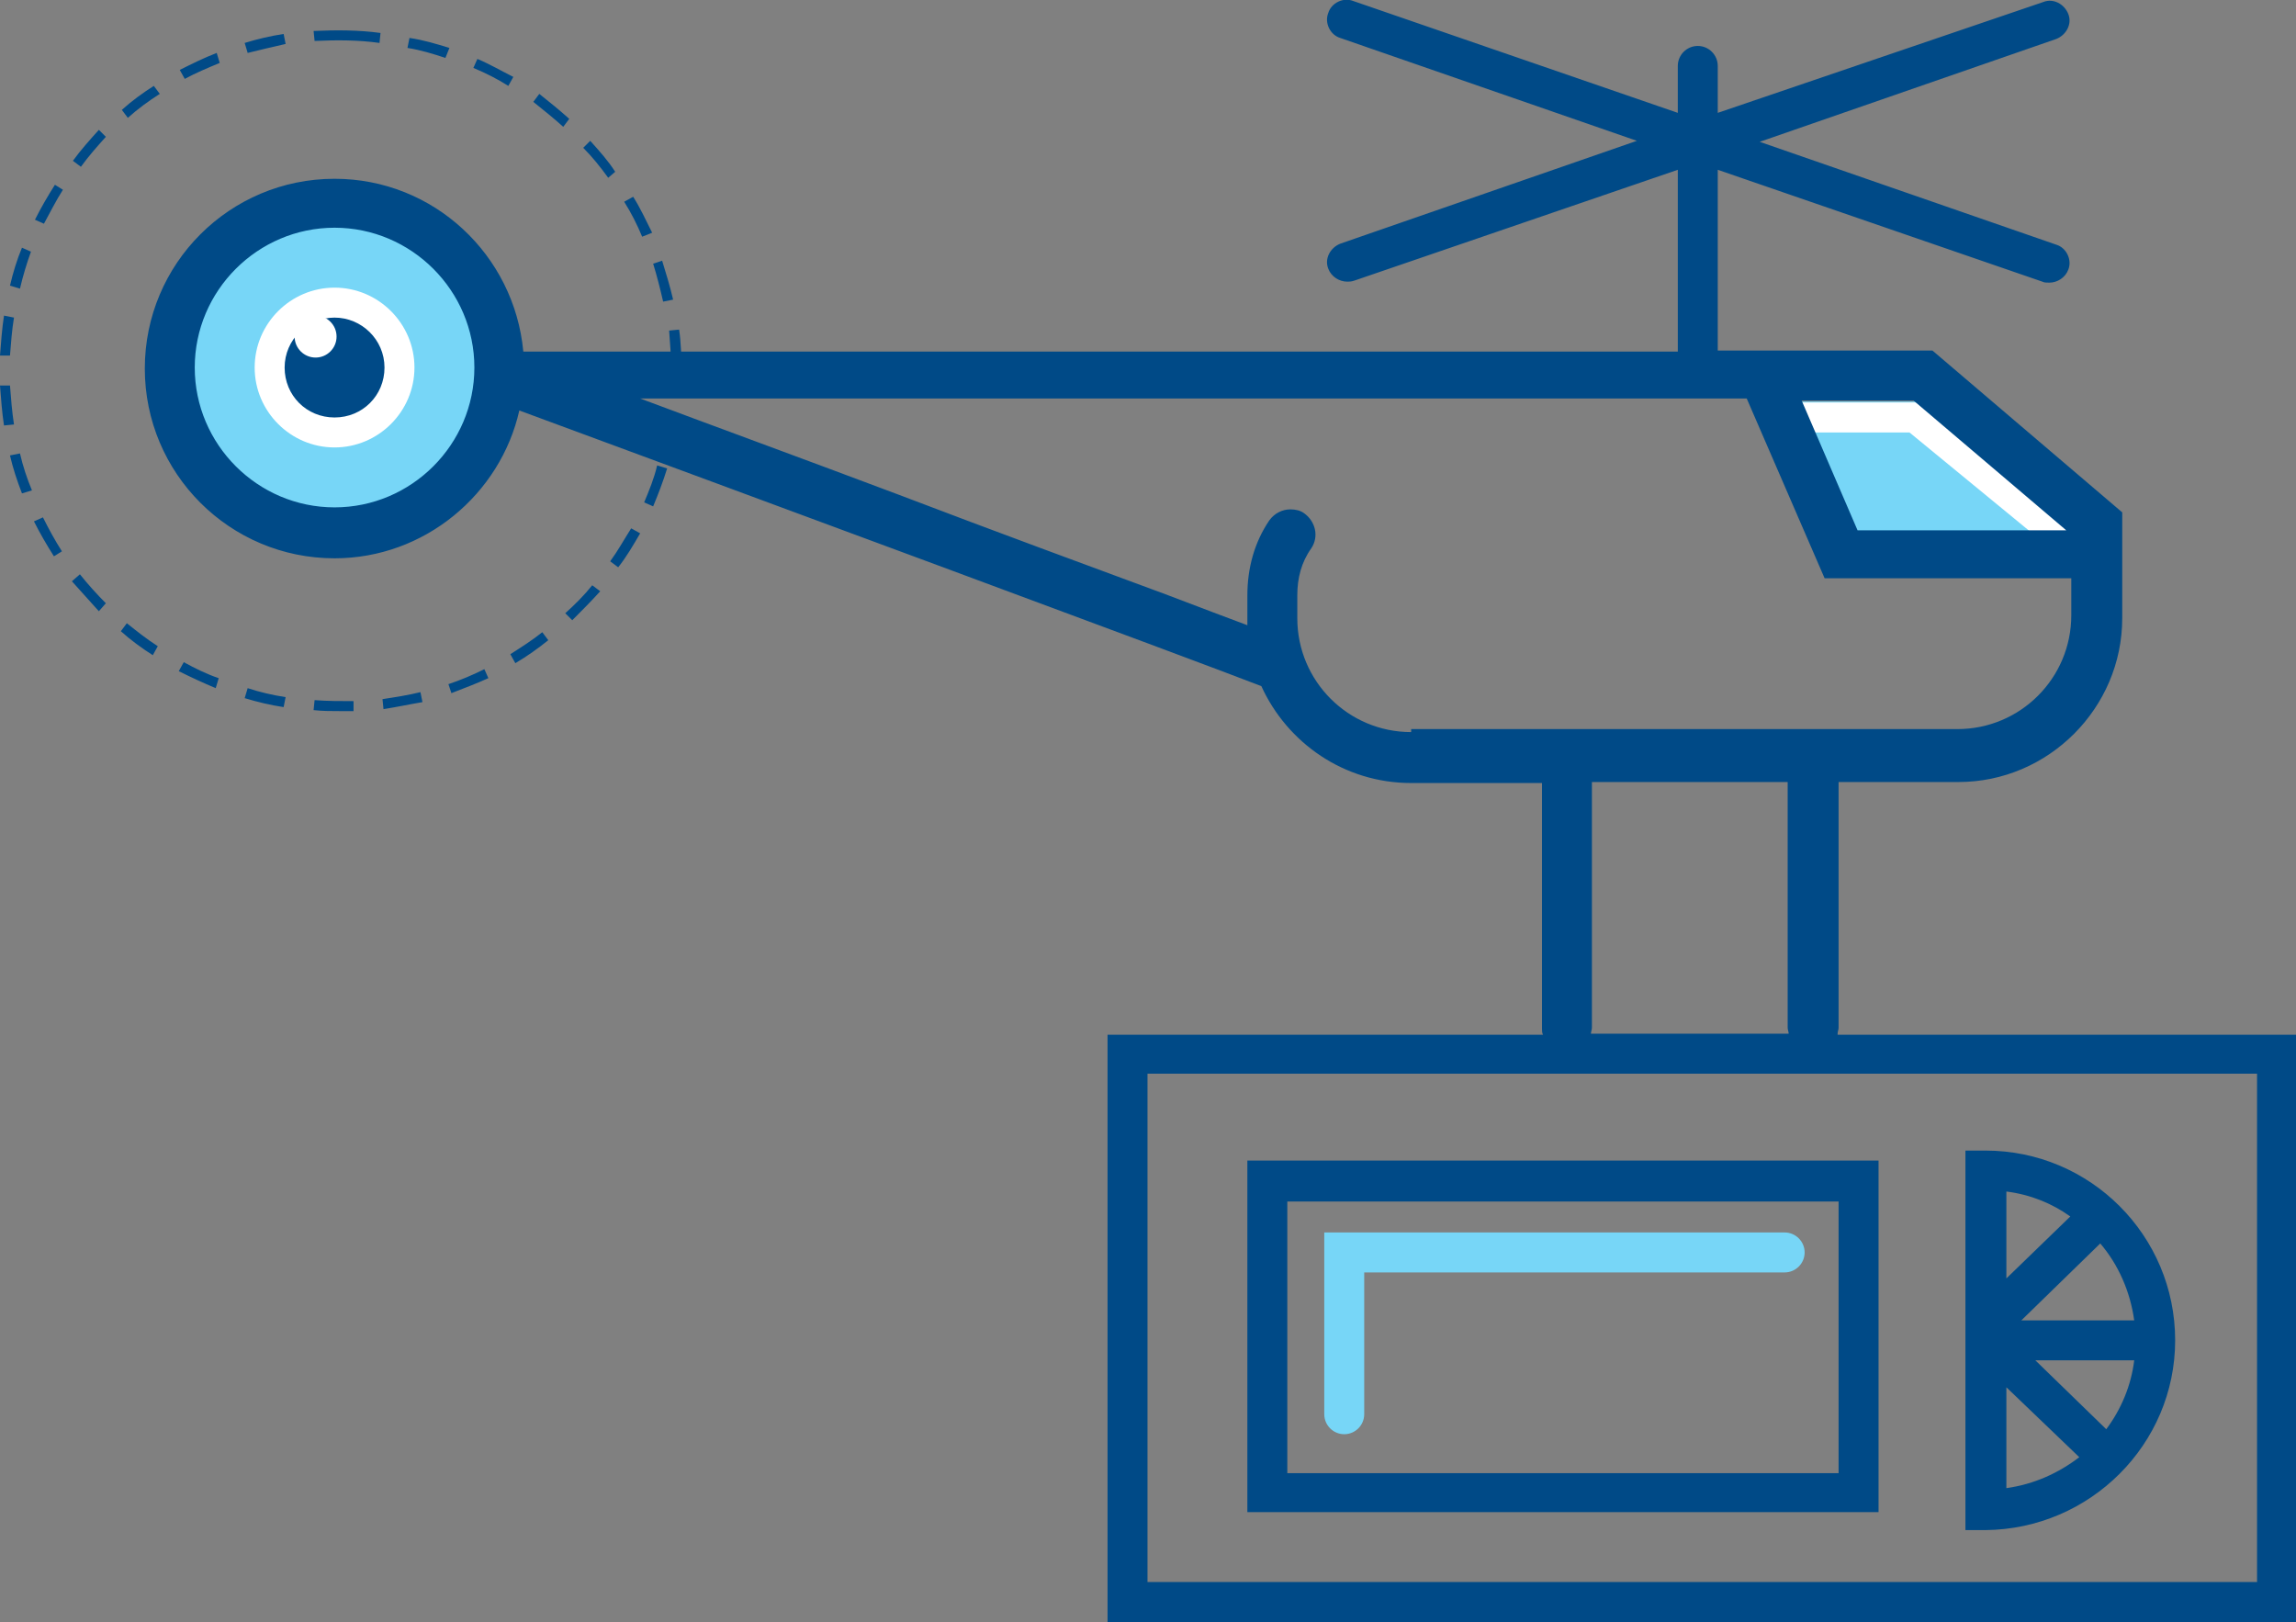<?xml version="1.0" encoding="utf-8"?>
<!-- Generator: Adobe Illustrator 22.0.1, SVG Export Plug-In . SVG Version: 6.00 Build 0)  -->
<svg version="1.1" id="Layer_1" xmlns="http://www.w3.org/2000/svg" xmlns:xlink="http://www.w3.org/1999/xlink" x="0px" y="0px"
	 viewBox="0 0 229.9 162.4" style="enable-background:new 0 0 229.9 162.4;" xml:space="preserve">
<rect x="0" y="0" width="229.9" height="162.4" fill="#808080" stroke="none"/>
<style type="text/css">
	.st0{fill:#004A87;}
	.st1{fill:#77D6F7;}
	.st2{fill:#FFFFFF;}
	.st3{fill:#97DFFF;}
</style>
<g>
	<g id="Path_420">
		<path class="st1" d="M134.6,143.6c-1.1,0-2-0.9-2-2v-18.2h46.1c1.1,0,2,0.9,2,2s-0.9,2-2,2h-42.1v14.2
			C136.6,142.7,135.7,143.6,134.6,143.6z"/>
	</g>
	<g id="Path_421">
		<path class="st1" d="M180.4,40.2l5.4,13h21l-14.4-13H180.4z"/>
	</g>
	<g id="Path_422">
		<path class="st2" d="M206.2,55.1c-0.3,0-0.7-0.1-1-0.3l-14-11.5h-10.9c-0.8,0-1.5-0.7-1.5-1.5s0.7-1.5,1.5-1.5h12l14.8,12.1
			c0.6,0.5,0.7,1.5,0.2,2.1C207,55,206.6,55.1,206.2,55.1z"/>
	</g>
	<g>
		<path class="st0" d="M34.1,71.2c-0.9,0-1.8,0-2.7-0.1l0.1-1c1.3,0.1,2.6,0.1,3.9,0.1l0,1C34.9,71.2,34.5,71.2,34.1,71.2z M38.4,71
			l-0.1-1c1.3-0.2,2.6-0.4,3.8-0.7l0.2,1C41.1,70.5,39.7,70.8,38.4,71z M28.4,70.8c-1.3-0.2-2.6-0.5-3.9-0.9l0.3-1
			c1.2,0.4,2.5,0.7,3.8,0.9L28.4,70.8z M45.2,69.4l-0.3-0.9c1.2-0.4,2.4-0.9,3.6-1.5l0.4,0.9C47.8,68.4,46.5,68.9,45.2,69.4z
			 M21.6,68.9c-1.2-0.5-2.5-1.1-3.7-1.7l0.5-0.9c1.1,0.6,2.3,1.2,3.5,1.6L21.6,68.9z M51.6,66.4l-0.5-0.9c1.1-0.7,2.2-1.4,3.2-2.2
			l0.6,0.8C53.9,64.9,52.8,65.7,51.6,66.4z M15.3,65.6c-1.1-0.7-2.2-1.5-3.2-2.4l0.6-0.8c1,0.8,2,1.6,3.1,2.3L15.3,65.6z M57.3,62.1
			l-0.7-0.7c1-0.9,1.9-1.8,2.7-2.8l0.8,0.6C59.2,60.2,58.2,61.2,57.3,62.1z M9.9,61.2c-0.9-1-1.8-2-2.7-3L8,57.5
			c0.8,1,1.7,2,2.6,2.9L9.9,61.2z M61.9,56.8l-0.8-0.6c0.8-1.1,1.4-2.2,2.1-3.3l0.9,0.5C63.4,54.6,62.7,55.8,61.9,56.8z M5.4,55.7
			c-0.7-1.1-1.4-2.3-2-3.5l0.9-0.4c0.6,1.2,1.2,2.3,1.9,3.4L5.4,55.7z M65.4,50.7l-0.9-0.4c0.5-1.2,1-2.4,1.3-3.7l1,0.3
			C66.4,48.2,65.9,49.5,65.4,50.7z M2.2,49.4c-0.5-1.3-0.9-2.5-1.2-3.8l1-0.2c0.3,1.3,0.7,2.5,1.2,3.7L2.2,49.4z M0.4,42.6
			c-0.2-1.3-0.3-2.7-0.4-4l1,0c0.1,1.3,0.2,2.6,0.4,3.9L0.4,42.6z M67.2,37c0-1.3-0.1-2.6-0.2-3.9l1-0.1c0.2,1.3,0.2,2.7,0.3,4
			L67.2,37z M1,35.6l-1,0c0.1-1.3,0.2-2.7,0.4-4l1,0.2C1.2,33,1.1,34.3,1,35.6z M66.4,30.2c-0.3-1.3-0.6-2.5-1-3.8l0.9-0.3
			c0.4,1.3,0.8,2.6,1.1,3.9L66.4,30.2z M2,28.9l-1-0.3c0.3-1.3,0.7-2.6,1.2-3.8l0.9,0.4C2.7,26.3,2.3,27.6,2,28.9z M64.3,23.7
			c-0.5-1.2-1.1-2.4-1.8-3.5l0.9-0.5c0.7,1.1,1.3,2.4,1.9,3.6L64.3,23.7z M4.4,22.4L3.5,22c0.6-1.2,1.3-2.4,2-3.5l0.8,0.5
			C5.6,20.1,5,21.3,4.4,22.4z M60.9,17.8c-0.8-1.1-1.6-2.1-2.5-3l0.7-0.7c0.9,1,1.8,2,2.5,3.1L60.9,17.8z M8.1,16.7l-0.8-0.6
			C8.1,15,9,14,9.9,13l0.7,0.7C9.7,14.7,8.9,15.6,8.1,16.7z M56.4,12.7c-1-0.9-2-1.7-3-2.5l0.6-0.8C55,10.2,56,11,57,11.9L56.4,12.7
			z M12.8,11.8L12.2,11c1-0.9,2.1-1.7,3.2-2.4L16,9.4C14.9,10.1,13.8,10.9,12.8,11.8z M50.9,8.6c-1.1-0.7-2.3-1.3-3.5-1.8l0.4-0.9
			c1.2,0.5,2.4,1.2,3.6,1.8L50.9,8.6z M18.5,7.9L18,7c1.2-0.6,2.4-1.2,3.7-1.7L22,6.3C20.8,6.8,19.6,7.3,18.5,7.9z M44.6,5.8
			c-1.2-0.4-2.5-0.8-3.8-1l0.2-1C42.4,4,43.7,4.4,45,4.8L44.6,5.8z M24.8,5.3l-0.3-1c1.3-0.4,2.6-0.7,3.9-0.9l0.2,1
			C27.3,4.7,26,5,24.8,5.3z M38,4.3C35.9,4,33.7,4,31.5,4.1l-0.1-1C33.7,3,35.9,3,38.1,3.3L38,4.3z"/>
	</g>
	<ellipse class="st1" cx="33.5" cy="36.8" rx="16.5" ry="16.5"/>
	<g>
		<path class="st0" d="M217.8,134.2c0-10.5-8.5-19-19-19h-2v38h2C209.3,153.1,217.8,144.6,217.8,134.2z M210.9,143.1l-7.1-6.9h9.9
			C213.4,138.7,212.4,141.1,210.9,143.1z M213.7,132.2h-11.3l7.9-7.7C212.1,126.6,213.3,129.3,213.7,132.2z M200.9,119.3
			c2.4,0.3,4.6,1.2,6.4,2.5l-6.4,6.2V119.3z M200.9,138.9l7.3,7c-2.1,1.6-4.5,2.7-7.3,3.1V138.9z"/>
		<path class="st0" d="M188.1,116.2h-63.2v35.2h63.2V116.2z M184.1,147.5h-55.2v-27.2h55.2V147.5z"/>
		<path class="st0" d="M184,103.5c0-0.2,0.1-0.4,0.1-0.6V78.3h12c9,0,16.4-7.4,16.4-16.4V51.3l-19-16.2h-16.9c0,0,0,0,0,0H172V17
			l32.5,11.2c0.2,0.1,0.4,0.1,0.7,0.1c0.8,0,1.6-0.5,1.9-1.3c0.4-1-0.2-2.2-1.2-2.5l-29.7-10.3l29.7-10.3c1-0.4,1.6-1.5,1.2-2.5
			c-0.4-1-1.5-1.6-2.5-1.2L172,11.3V6.6c0-1.1-0.9-2-2-2s-2,0.9-2,2v4.7L135.5,0.1c-1-0.4-2.2,0.2-2.5,1.2c-0.4,1,0.2,2.2,1.2,2.5
			l29.7,10.3l-29.7,10.3c-1,0.4-1.6,1.5-1.2,2.5c0.3,0.8,1.1,1.3,1.9,1.3c0.2,0,0.4,0,0.7-0.1L168,17v18.2H52.4
			c-0.9-9.7-9-17.3-18.9-17.3c-10.5,0-19,8.5-19,19c0,10.5,8.5,19,19,19c9,0,16.6-6.4,18.5-14.8c21.4,7.9,67.9,25.1,74.3,27.6
			c2.6,5.7,8.3,9.7,15,9.7h13.1v24.6c0,0.2,0,0.4,0.1,0.6h-43.6v58.9h119.1v-58.9H184z M191.6,40.1l15.3,13H186l-5.6-13H191.6z
			 M33.5,50.8c-7.7,0-14-6.3-14-14c0-7.7,6.3-14,14-14c7.7,0,14,6.3,14,14C47.5,44.5,41.2,50.8,33.5,50.8z M141.3,73.3
			c-6.3,0-11.4-5.1-11.4-11.4v-2.3c0-1.7,0.4-3.3,1.4-4.7c0.8-1.2,0.4-2.7-0.7-3.5c-0.4-0.3-0.9-0.4-1.4-0.4c-0.8,0-1.6,0.4-2.1,1.1
			c-1.5,2.2-2.2,4.8-2.2,7.5v2.2c0,0.3,0,0.5,0,0.8c-1.9-0.7-4.5-1.7-8.2-3.1c-7.3-2.7-17.1-6.3-26.8-10c-9.3-3.5-18.6-6.9-25.8-9.6
			h110.8l7.8,18h24.7v3.7c0,6.3-5.1,11.4-11.4,11.4H141.3z M179.1,103.5h-19.8c0-0.2,0.1-0.4,0.1-0.6V78.3H179v24.6
			C179,103.1,179.1,103.3,179.1,103.5z M225.9,158.4H114.9v-50.9h111.1V158.4z"/>
	</g>
	<g id="Ellipse_104">
		<ellipse class="st0" cx="33.5" cy="36.8" rx="6.5" ry="6.5"/>
		<path class="st2" d="M33.5,44.8c-4.4,0-8-3.6-8-8s3.6-8,8-8s8,3.6,8,8S37.9,44.8,33.5,44.8z M33.5,31.8c-2.7,0-5,2.2-5,5
			s2.2,5,5,5s5-2.2,5-5S36.2,31.8,33.5,31.8z"/>
	</g>
	<g id="Ellipse_105">
		<ellipse class="st2" cx="31.6" cy="33.7" rx="2.1" ry="2.1"/>
	</g>
</g>
</svg>
